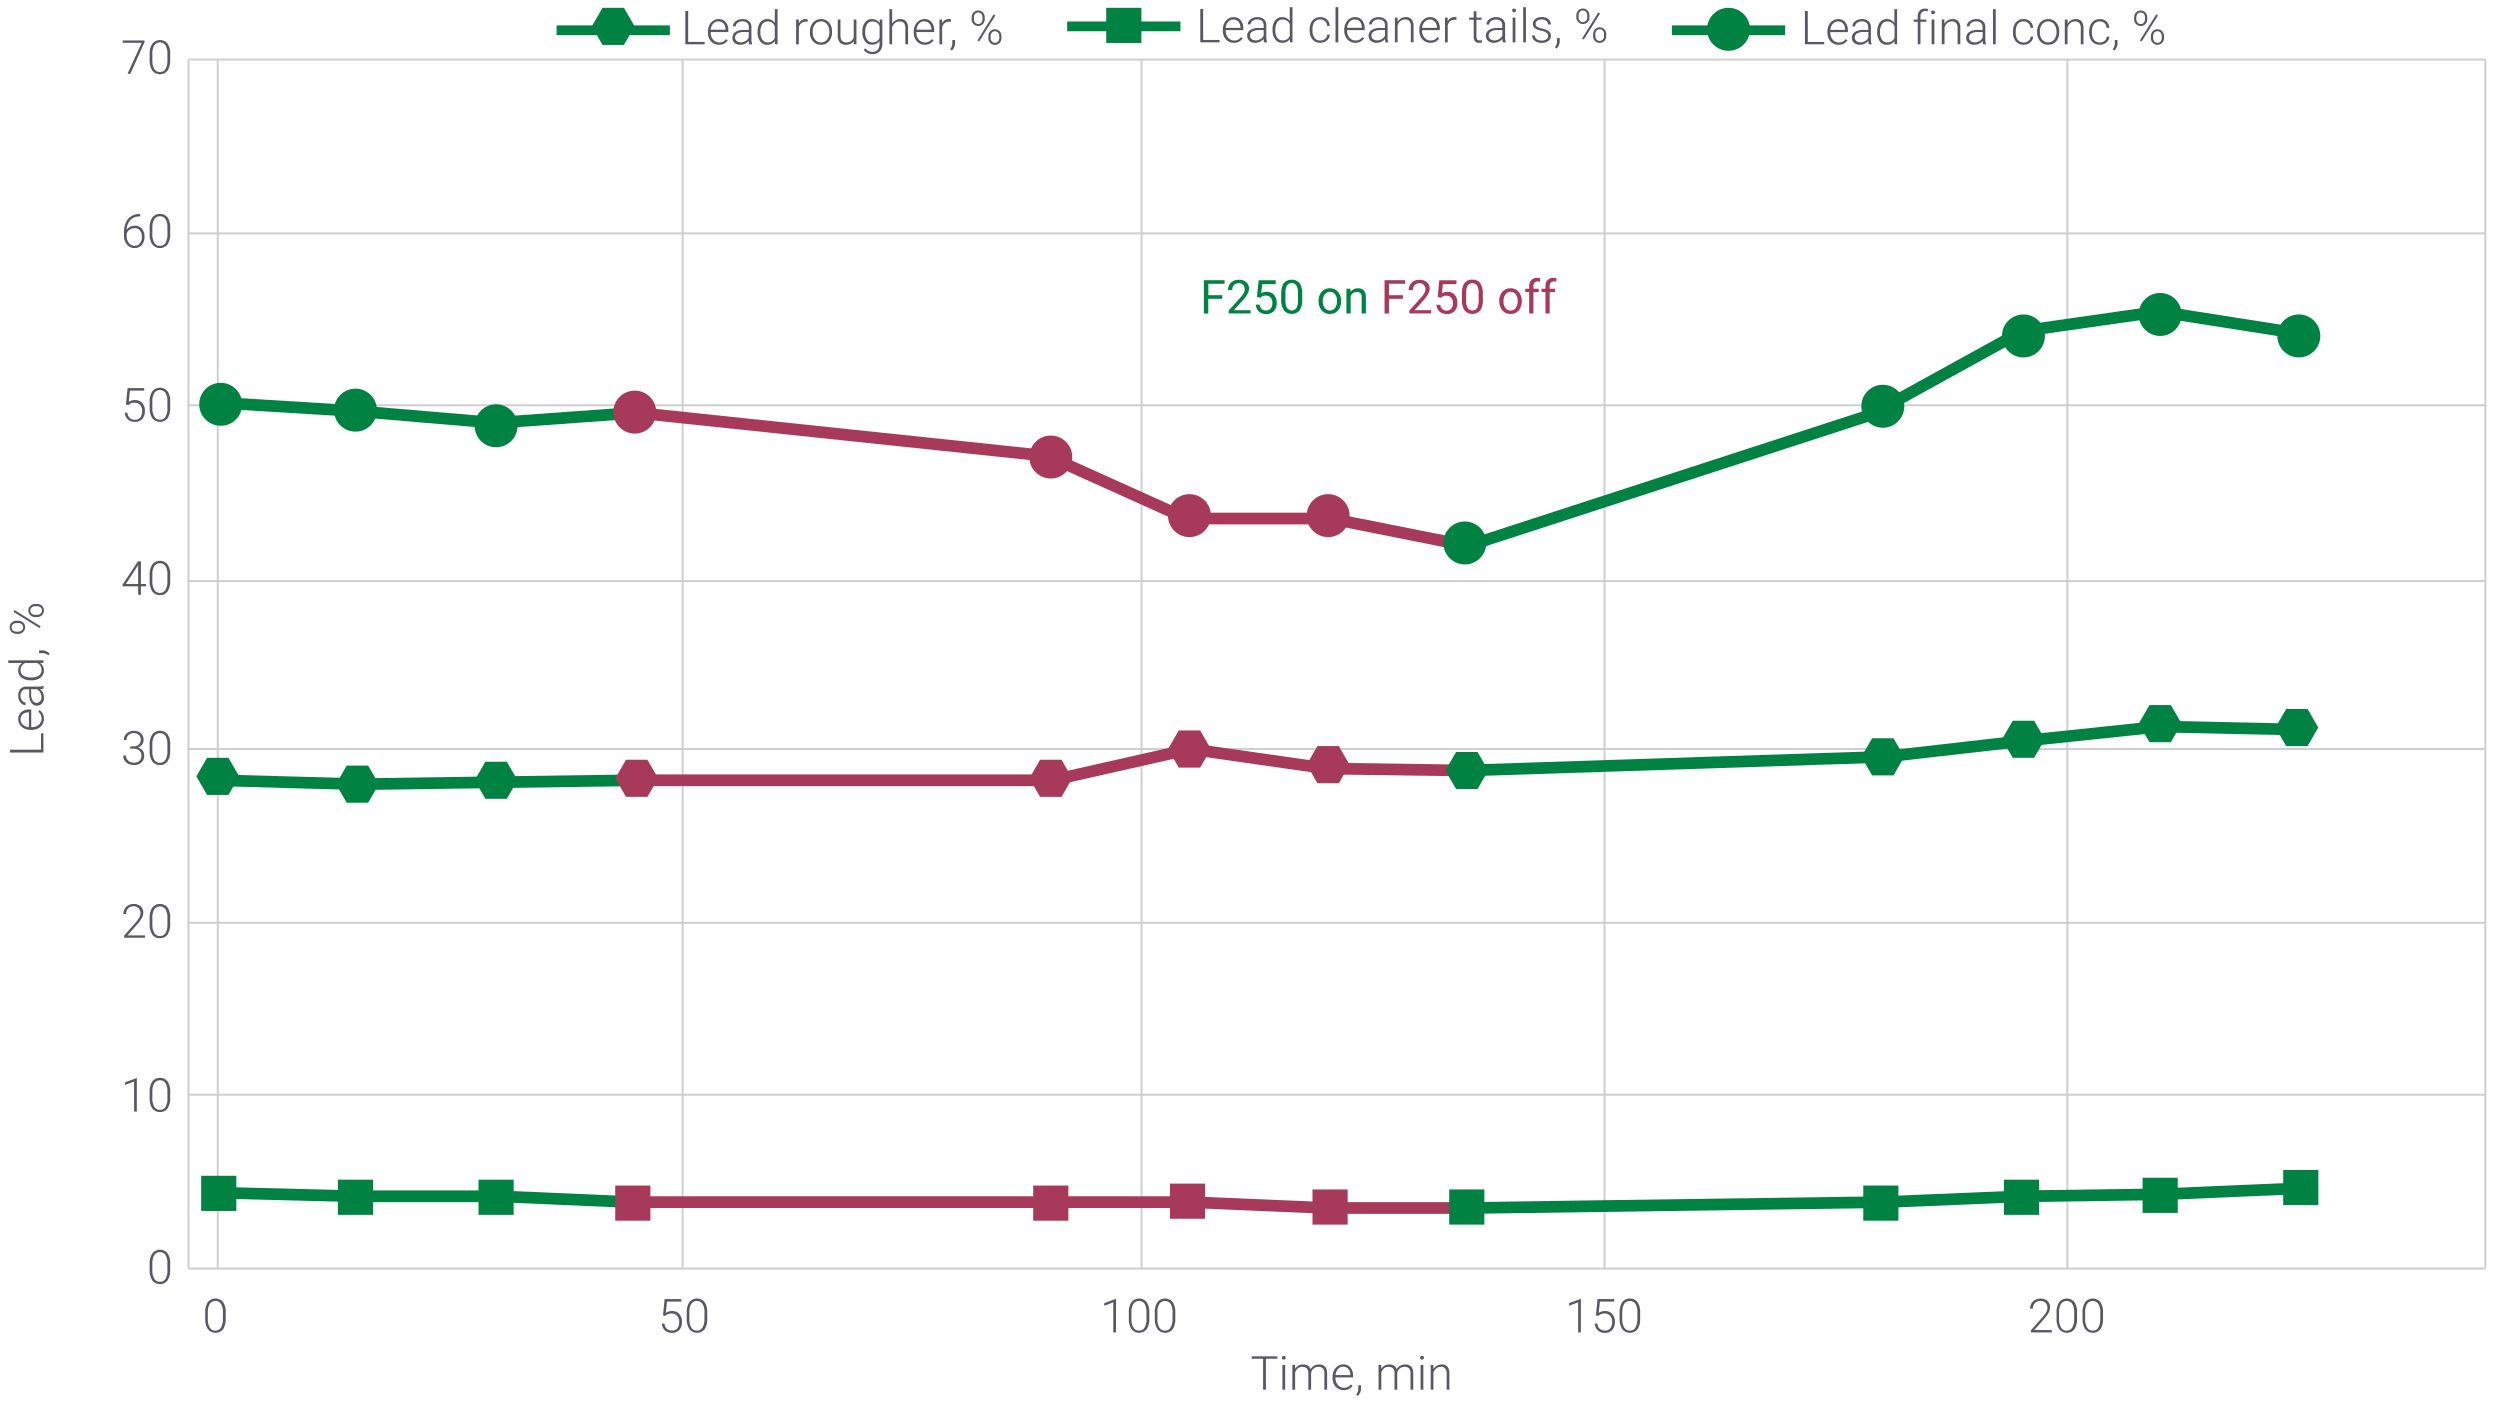 <svg viewbox="0 0 1280 720" xmlns="http://www.w3.org/2000/svg" width="1280" height="720" viewBox="0 0 1280 720"><defs><style>.cls-1,.cls-2,.cls-3,.cls-7{fill:none;stroke-miterlimit:10;}.cls-1{stroke:#cfcdd0;}.cls-2,.cls-7{stroke:#008242;}.cls-2,.cls-3{stroke-width:6px;}.cls-3{stroke:#a73a5a;}.cls-4{fill:#a73a5a;}.cls-5{fill:#008242;}.cls-6{fill:#5a5763;}.cls-7{stroke-width:5px;}</style></defs><g id="Layer_2" data-name="Layer 2"><line class="cls-1" x1="96.5" y1="649.5" x2="96.5" y2="30.5"/><line class="cls-1" x1="1272.5" y1="30.5" x2="96.5" y2="30.5"/><line class="cls-1" x1="96.5" y1="649.5" x2="1272.5" y2="649.5"/><line class="cls-1" x1="1272.5" y1="30.5" x2="1272.5" y2="649.5"/><line class="cls-1" x1="1058.5" y1="649.5" x2="1058.5" y2="30.5"/><line class="cls-1" x1="821.5" y1="649.5" x2="821.5" y2="30.5"/><line class="cls-1" x1="584.5" y1="649.5" x2="584.5" y2="30.5"/><line class="cls-1" x1="349.5" y1="649.5" x2="349.5" y2="30.5"/><line class="cls-1" x1="111.5" y1="30.5" x2="111.5" y2="649.5"/><line class="cls-1" x1="96.5" y1="560.5" x2="1272.5" y2="560.5"/><line class="cls-1" x1="1272.5" y1="472.5" x2="96.5" y2="472.5"/><line class="cls-1" x1="1272.5" y1="383.5" x2="96.5" y2="383.5"/><line class="cls-1" x1="96.5" y1="297.5" x2="1272.5" y2="297.5"/><line class="cls-1" x1="1272.5" y1="207.5" x2="96.5" y2="207.5"/><line class="cls-1" x1="96.5" y1="119.5" x2="1272.5" y2="119.5"/></g><g id="Layer_3" data-name="Layer 3"><polyline class="cls-2" points="751 618.5 963.5 615.5 1035.5 612.5 1105.5 611.5 1175.5 608.5"/><polyline class="cls-3" points="326.33 615.5 537.33 615.5 609.33 615.5 679.5 618.5 751 618.5"/><polyline class="cls-2" points="111.5 610.67 182.5 612.5 255 612.5 323.5 615.5 326.33 615.5"/><polyline class="cls-2" points="750.5 394.5 964.5 387.5 1034.5 379.5 1106 372 1175.5 373.5"/><polyline class="cls-3" points="326.33 399.5 538.67 399.5 609.5 383.5 679.5 393.5 750.5 394.5"/><polyline class="cls-2" points="111.5 399.5 183.5 401.5 254.17 400.5 325.5 399.5 326.33 399.5"/><polyline class="cls-2" points="751.5 279.5 957.5 212.5 1035.5 169.5 1105.5 159.5 1175.5 170.5"/><polyline class="cls-3" points="325.83 211.33 536.5 233.5 607.5 265.5 681.17 265.5 751.5 279.5"/><polyline class="cls-2" points="111.5 206.17 182.5 210.5 253.5 216.5 325.83 211.33"/><rect class="cls-4" x="315" y="607" width="18" height="18"/><rect class="cls-4" x="529" y="607" width="18" height="18"/><rect class="cls-4" x="599" y="606" width="18" height="18"/><rect class="cls-4" x="672" y="609" width="18" height="18"/><rect class="cls-5" x="245" y="604" width="18" height="18"/><rect class="cls-5" x="173" y="604" width="18" height="18"/><rect class="cls-5" x="103" y="602" width="18" height="18"/><rect class="cls-5" x="742" y="609" width="18" height="18"/><rect class="cls-5" x="1169" y="599" width="18" height="18"/><rect class="cls-5" x="1097" y="603" width="18" height="18"/><rect class="cls-5" x="1026" y="604" width="18" height="18"/><rect class="cls-5" x="954" y="607" width="18" height="18"/><polygon class="cls-5" points="116.98 388 106.02 388 100.53 397.5 106.02 407 116.98 407 122.47 397.5 116.98 388"/><polygon class="cls-5" points="188.49 392 177.51 392 172.03 401.5 177.51 411 188.49 411 193.97 401.5 188.49 392"/><polygon class="cls-5" points="259.49 390 248.51 390 243.03 399.5 248.51 409 259.49 409 264.97 399.5 259.49 390"/><polygon class="cls-5" points="756.49 385 745.51 385 740.03 394.5 745.51 404 756.49 404 761.97 394.5 756.49 385"/><polygon class="cls-5" points="969.49 378 958.51 378 953.03 387.5 958.51 397 969.49 397 974.97 387.5 969.49 378"/><polygon class="cls-5" points="1041.48 369 1030.52 369 1025.03 378.5 1030.52 388 1041.48 388 1046.97 378.5 1041.48 369"/><polygon class="cls-5" points="1111.48 361 1100.52 361 1095.03 370.5 1100.52 380 1111.48 380 1116.97 370.5 1111.48 361"/><polygon class="cls-5" points="1181.48 363 1170.52 363 1165.03 372.5 1170.52 382 1181.48 382 1186.97 372.5 1181.48 363"/><polygon class="cls-4" points="685.49 382 674.51 382 669.03 391.5 674.51 401 685.49 401 690.97 391.5 685.49 382"/><polygon class="cls-4" points="614.49 374 603.51 374 598.03 383.5 603.51 393 614.49 393 619.97 383.5 614.49 374"/><polygon class="cls-4" points="543.49 389 532.51 389 527.03 398.5 532.51 408 543.49 408 548.97 398.5 543.49 389"/><polygon class="cls-4" points="331.49 389 320.51 389 315.03 398.5 320.51 408 331.49 408 336.97 398.5 331.49 389"/><circle class="cls-5" cx="113" cy="207" r="11"/><circle class="cls-5" cx="182" cy="210" r="11"/><circle class="cls-5" cx="254" cy="218" r="11"/><circle class="cls-4" cx="325" cy="211" r="11"/><circle class="cls-4" cx="538" cy="234" r="11"/><circle class="cls-4" cx="609" cy="264" r="11"/><circle class="cls-4" cx="680" cy="264" r="11"/><circle class="cls-5" cx="750" cy="278" r="11"/><circle class="cls-5" cx="964" cy="208" r="11"/><circle class="cls-5" cx="1036" cy="172" r="11"/><circle class="cls-5" cx="1106" cy="161" r="11"/><circle class="cls-5" cx="1177" cy="172" r="11"/><path class="cls-6" d="M115.56,675.07a9.44,9.44,0,0,1-1.32,5.47,5,5,0,0,1-7.78,0,9.12,9.12,0,0,1-1.39-5.34v-3.06a9.3,9.3,0,0,1,1.34-5.45,5.06,5.06,0,0,1,7.77-.06,8.93,8.93,0,0,1,1.38,5.27ZM114.15,672a8.29,8.29,0,0,0-1-4.43,3.53,3.53,0,0,0-5.75,0,8,8,0,0,0-1,4.33v3.35a8.31,8.31,0,0,0,1,4.46,3.21,3.21,0,0,0,2.87,1.55,3.17,3.17,0,0,0,2.85-1.51,8.34,8.34,0,0,0,1-4.43Z"/><path class="cls-6" d="M87.12,650.07a9.41,9.41,0,0,1-1.33,5.48,4.48,4.48,0,0,1-3.9,1.87A4.53,4.53,0,0,1,78,655.58a9.05,9.05,0,0,1-1.38-5.34v-3.06A9.17,9.17,0,0,1,78,641.74a5,5,0,0,1,7.76-.07,8.86,8.86,0,0,1,1.39,5.27ZM85.71,647a8.41,8.41,0,0,0-.95-4.43,3.53,3.53,0,0,0-5.75,0,8.12,8.12,0,0,0-1,4.33v3.35a8.28,8.28,0,0,0,1,4.46,3.2,3.2,0,0,0,2.88,1.55,3.15,3.15,0,0,0,2.84-1.51,8.31,8.31,0,0,0,1-4.43Z"/><path class="cls-6" d="M339.46,673.44l.83-8.32h8.53v1.3H341.5l-.6,5.76a5.61,5.61,0,0,1,3.21-.93,4.74,4.74,0,0,1,3.68,1.5,5.66,5.66,0,0,1,1.37,4,6.07,6.07,0,0,1-1.33,4.19,4.8,4.8,0,0,1-3.76,1.48,5.17,5.17,0,0,1-3.61-1.24,5.08,5.08,0,0,1-1.58-3.48h1.34a4,4,0,0,0,1.19,2.64,3.78,3.78,0,0,0,2.66.9,3.34,3.34,0,0,0,2.76-1.16,5.15,5.15,0,0,0,.93-3.3,4.44,4.44,0,0,0-1.05-3.06,3.58,3.58,0,0,0-2.84-1.19,5.31,5.31,0,0,0-1.74.26,4.69,4.69,0,0,0-1.56,1Z"/><path class="cls-6" d="M362.1,675.07a9.44,9.44,0,0,1-1.32,5.47,5,5,0,0,1-7.78,0,9.12,9.12,0,0,1-1.39-5.34v-3.06a9.3,9.3,0,0,1,1.34-5.45,5.06,5.06,0,0,1,7.77-.06,8.93,8.93,0,0,1,1.38,5.27ZM360.7,672a8.28,8.28,0,0,0-1-4.43,3.53,3.53,0,0,0-5.75,0,8,8,0,0,0-1,4.33v3.35a8.31,8.31,0,0,0,1,4.46,3.22,3.22,0,0,0,2.88,1.55,3.17,3.17,0,0,0,2.84-1.51,8.43,8.43,0,0,0,1-4.43Z"/><path class="cls-6" d="M571.39,682.18H570V666.8l-4.64,1.73v-1.32l5.81-2.15h.24Z"/><path class="cls-6" d="M588.45,675.07a9.44,9.44,0,0,1-1.32,5.47,5,5,0,0,1-7.78,0,9.12,9.12,0,0,1-1.39-5.34v-3.06a9.3,9.3,0,0,1,1.34-5.45,5.06,5.06,0,0,1,7.77-.06,8.93,8.93,0,0,1,1.38,5.27ZM587,672a8.29,8.29,0,0,0-.95-4.43,3.53,3.53,0,0,0-5.75,0,8,8,0,0,0-1,4.33v3.35a8.31,8.31,0,0,0,1,4.46,3.21,3.21,0,0,0,2.87,1.55,3.17,3.17,0,0,0,2.85-1.51,8.34,8.34,0,0,0,1-4.43Z"/><path class="cls-6" d="M601.75,675.07a9.44,9.44,0,0,1-1.32,5.47,5,5,0,0,1-7.78,0,9.12,9.12,0,0,1-1.39-5.34v-3.06a9.3,9.3,0,0,1,1.34-5.45,5.06,5.06,0,0,1,7.77-.06,8.93,8.93,0,0,1,1.38,5.27Zm-1.4-3.06a8.28,8.28,0,0,0-1-4.43,3.53,3.53,0,0,0-5.75,0,8,8,0,0,0-1,4.33v3.35a8.31,8.31,0,0,0,1,4.46,3.21,3.21,0,0,0,2.87,1.55,3.17,3.17,0,0,0,2.85-1.51,8.43,8.43,0,0,0,1-4.43Z"/><path class="cls-6" d="M809.39,682.18H808V666.8l-4.64,1.73v-1.32l5.81-2.15h.24Z"/><path class="cls-6" d="M817.11,673.44l.83-8.32h8.53v1.3h-7.32l-.6,5.76a5.61,5.61,0,0,1,3.21-.93,4.74,4.74,0,0,1,3.68,1.5,5.66,5.66,0,0,1,1.37,4,6.07,6.07,0,0,1-1.33,4.19,4.8,4.8,0,0,1-3.76,1.48,5.17,5.17,0,0,1-3.61-1.24,5.08,5.08,0,0,1-1.58-3.48h1.34a4,4,0,0,0,1.19,2.64,3.78,3.78,0,0,0,2.66.9,3.34,3.34,0,0,0,2.76-1.16,5.15,5.15,0,0,0,.93-3.3,4.49,4.49,0,0,0-1-3.06,3.62,3.62,0,0,0-2.85-1.19,5.36,5.36,0,0,0-1.74.26,4.69,4.69,0,0,0-1.56,1Z"/><path class="cls-6" d="M839.75,675.07a9.44,9.44,0,0,1-1.32,5.47,5,5,0,0,1-7.78,0,9.12,9.12,0,0,1-1.39-5.34v-3.06a9.3,9.3,0,0,1,1.34-5.45,5.06,5.06,0,0,1,7.77-.06,8.93,8.93,0,0,1,1.38,5.27Zm-1.4-3.06a8.28,8.28,0,0,0-1-4.43,3.53,3.53,0,0,0-5.75,0,8,8,0,0,0-1,4.33v3.35a8.31,8.31,0,0,0,1,4.46,3.22,3.22,0,0,0,2.88,1.55,3.16,3.16,0,0,0,2.84-1.51,8.43,8.43,0,0,0,1-4.43Z"/><path class="cls-6" d="M1050.55,682.18h-10.69V681.1l5.85-6.63a14.94,14.94,0,0,0,2-2.77,4.53,4.53,0,0,0,.57-2.12,3.46,3.46,0,0,0-1-2.56,3.55,3.55,0,0,0-2.62-.94,3.71,3.71,0,0,0-2.78,1.1,3.94,3.94,0,0,0-1.06,2.86h-1.39a5.31,5.31,0,0,1,.65-2.63,4.64,4.64,0,0,1,1.85-1.85,5.47,5.47,0,0,1,2.73-.68,5.17,5.17,0,0,1,3.67,1.23,4.36,4.36,0,0,1,1.32,3.35,5.68,5.68,0,0,1-.75,2.62,20,20,0,0,1-2.62,3.54l-4.76,5.38h9Z"/><path class="cls-6" d="M1063.45,675.07a9.44,9.44,0,0,1-1.32,5.47,5,5,0,0,1-7.78,0,9.12,9.12,0,0,1-1.39-5.34v-3.06a9.3,9.3,0,0,1,1.34-5.45,5.06,5.06,0,0,1,7.77-.06,8.93,8.93,0,0,1,1.38,5.27ZM1062,672a8.29,8.29,0,0,0-1-4.43,3.53,3.53,0,0,0-5.75,0,8,8,0,0,0-1,4.33v3.35a8.31,8.31,0,0,0,1,4.46,3.21,3.21,0,0,0,2.87,1.55,3.17,3.17,0,0,0,2.85-1.51,8.34,8.34,0,0,0,1-4.43Z"/><path class="cls-6" d="M1076.75,675.07a9.44,9.44,0,0,1-1.32,5.47,5,5,0,0,1-7.78,0,9.12,9.12,0,0,1-1.39-5.34v-3.06a9.3,9.3,0,0,1,1.34-5.45,5.06,5.06,0,0,1,7.77-.06,8.93,8.93,0,0,1,1.38,5.27Zm-1.4-3.06a8.28,8.28,0,0,0-1-4.43,3.53,3.53,0,0,0-5.75,0,8,8,0,0,0-1,4.33v3.35a8.31,8.31,0,0,0,1,4.46,3.22,3.22,0,0,0,2.88,1.55,3.16,3.16,0,0,0,2.84-1.51,8.43,8.43,0,0,0,1-4.43Z"/><path class="cls-6" d="M70.06,569.12H68.65V553.75L64,555.47v-1.31L69.82,552h.24Z"/><path class="cls-6" d="M87.12,562a9.39,9.39,0,0,1-1.33,5.48,4.46,4.46,0,0,1-3.9,1.87A4.51,4.51,0,0,1,78,567.52a9,9,0,0,1-1.38-5.33v-3.06A9.19,9.19,0,0,1,78,553.68a5.06,5.06,0,0,1,7.76-.07,8.88,8.88,0,0,1,1.39,5.27ZM85.71,559a8.41,8.41,0,0,0-.95-4.43,3.53,3.53,0,0,0-5.75,0,8.08,8.08,0,0,0-1,4.32v3.35a8.32,8.32,0,0,0,1,4.47,3.21,3.21,0,0,0,2.88,1.54,3.15,3.15,0,0,0,2.84-1.51,8.29,8.29,0,0,0,1-4.43Z"/><path class="cls-6" d="M74.22,480.12H63.53v-1.07l5.85-6.64a15.08,15.08,0,0,0,2-2.76,4.57,4.57,0,0,0,.56-2.12A3.42,3.42,0,0,0,71,465a3.53,3.53,0,0,0-2.61-1,3.68,3.68,0,0,0-2.78,1.1A4,4,0,0,0,64.55,468h-1.4a5.38,5.38,0,0,1,.65-2.62,4.73,4.73,0,0,1,1.85-1.86,5.53,5.53,0,0,1,2.74-.67,5.16,5.16,0,0,1,3.66,1.23,4.36,4.36,0,0,1,1.32,3.35,5.71,5.71,0,0,1-.74,2.61A19.32,19.32,0,0,1,70,473.56l-4.76,5.38h9Z"/><path class="cls-6" d="M87.12,473a9.39,9.39,0,0,1-1.33,5.48,4.46,4.46,0,0,1-3.9,1.87A4.52,4.52,0,0,1,78,478.53a9.09,9.09,0,0,1-1.38-5.34v-3.06A9.19,9.19,0,0,1,78,464.68a5,5,0,0,1,7.76-.06,8.83,8.83,0,0,1,1.39,5.26ZM85.71,470a8.41,8.41,0,0,0-.95-4.43,3.53,3.53,0,0,0-5.75,0,8.08,8.08,0,0,0-1,4.32v3.35a8.32,8.32,0,0,0,1,4.47,3.22,3.22,0,0,0,2.88,1.55,3.16,3.16,0,0,0,2.84-1.52,8.29,8.29,0,0,0,1-4.43Z"/><path class="cls-6" d="M66.65,382.17H68.1a5,5,0,0,0,2.11-.43,3.24,3.24,0,0,0,1.37-1.17,3.11,3.11,0,0,0,.48-1.72,3.48,3.48,0,0,0-.93-2.57,3.61,3.61,0,0,0-2.66-.92,3.84,3.84,0,0,0-2.69,1,3.32,3.32,0,0,0-1,2.55h-1.4a4.53,4.53,0,0,1,.67-2.42,4.45,4.45,0,0,1,1.85-1.69,5.71,5.71,0,0,1,2.62-.6,5.08,5.08,0,0,1,3.66,1.27,4.55,4.55,0,0,1,1.34,3.47,3.67,3.67,0,0,1-.78,2.26,4.71,4.71,0,0,1-2.14,1.56A4.32,4.32,0,0,1,73,384.25a4.12,4.12,0,0,1,.82,2.58,4.58,4.58,0,0,1-1.43,3.53,5.35,5.35,0,0,1-3.82,1.33,6.3,6.3,0,0,1-2.79-.61,4.5,4.5,0,0,1-2.67-4.25h1.41a3.41,3.41,0,0,0,1.13,2.65,4.17,4.17,0,0,0,2.92,1,4,4,0,0,0,2.83-.93,3.47,3.47,0,0,0,1-2.7,3.22,3.22,0,0,0-1.1-2.62,5,5,0,0,0-3.23-.9h-1.4Z"/><path class="cls-6" d="M87.12,384.35a9.36,9.36,0,0,1-1.33,5.47,4.46,4.46,0,0,1-3.9,1.87A4.52,4.52,0,0,1,78,389.86a9.05,9.05,0,0,1-1.38-5.34v-3.06A9.21,9.21,0,0,1,78,376a5,5,0,0,1,7.76-.06,8.86,8.86,0,0,1,1.39,5.27Zm-1.41-3.06a8.38,8.38,0,0,0-.95-4.43,3.53,3.53,0,0,0-5.75,0,8.12,8.12,0,0,0-1,4.33v3.35A8.31,8.31,0,0,0,79,389a3.22,3.22,0,0,0,2.88,1.55A3.15,3.15,0,0,0,84.73,389a8.33,8.33,0,0,0,1-4.43Z"/><path class="cls-6" d="M72.14,299H74.8v1.19H72.14v4.31H70.73v-4.31h-8v-.8l7.9-12h1.53Zm-7.71,0h6.3v-9.75l-.62,1.08Z"/><path class="cls-6" d="M87.12,297.35a9.36,9.36,0,0,1-1.33,5.47,4.46,4.46,0,0,1-3.9,1.87A4.52,4.52,0,0,1,78,302.86a9.05,9.05,0,0,1-1.38-5.34v-3.06A9.21,9.21,0,0,1,78,289a5,5,0,0,1,7.76-.06,8.86,8.86,0,0,1,1.39,5.27Zm-1.41-3.06a8.38,8.38,0,0,0-.95-4.43,3.53,3.53,0,0,0-5.75,0,8.12,8.12,0,0,0-1,4.33v3.35A8.31,8.31,0,0,0,79,302a3.22,3.22,0,0,0,2.88,1.55A3.15,3.15,0,0,0,84.73,302a8.33,8.33,0,0,0,1-4.43Z"/><path class="cls-6" d="M64.48,207.05l.83-8.32h8.53V200H66.52l-.6,5.77a5.5,5.5,0,0,1,3.21-.94,4.74,4.74,0,0,1,3.68,1.5,5.7,5.7,0,0,1,1.37,4,6.06,6.06,0,0,1-1.34,4.19A4.79,4.79,0,0,1,69.08,216a5.21,5.21,0,0,1-3.61-1.25,5,5,0,0,1-1.58-3.48h1.35A4.08,4.08,0,0,0,66.42,214a3.85,3.85,0,0,0,2.66.89,3.31,3.31,0,0,0,2.76-1.16,5.15,5.15,0,0,0,.93-3.3,4.44,4.44,0,0,0-1-3.06,3.58,3.58,0,0,0-2.85-1.18,5.31,5.31,0,0,0-1.73.25,4.74,4.74,0,0,0-1.56,1Z"/><path class="cls-6" d="M87.12,208.68a9.41,9.41,0,0,1-1.33,5.48,5,5,0,0,1-7.78,0,9.05,9.05,0,0,1-1.38-5.34v-3A9.19,9.19,0,0,1,78,200.35a5.06,5.06,0,0,1,7.76-.07,8.86,8.86,0,0,1,1.39,5.27Zm-1.41-3.06a8.41,8.41,0,0,0-.95-4.43,3.53,3.53,0,0,0-5.75,0,8.06,8.06,0,0,0-1,4.32v3.35a8.34,8.34,0,0,0,1,4.47,3.21,3.21,0,0,0,2.88,1.54,3.15,3.15,0,0,0,2.84-1.51,8.31,8.31,0,0,0,1-4.43Z"/><path class="cls-6" d="M71.8,109.6v1.22h-.16a6.43,6.43,0,0,0-4.82,1.8,7.51,7.51,0,0,0-1.94,5,4.69,4.69,0,0,1,1.79-1.51,5.56,5.56,0,0,1,2.44-.53,4.49,4.49,0,0,1,3.58,1.55A6.07,6.07,0,0,1,74,121.2a7.09,7.09,0,0,1-.62,3,4.8,4.8,0,0,1-1.79,2.08A4.74,4.74,0,0,1,69,127a5,5,0,0,1-4-1.78,6.77,6.77,0,0,1-1.53-4.59v-1.4c0-3.06.69-5.42,2.08-7.1a7.41,7.41,0,0,1,5.92-2.56Zm-2.92,7.21a4.3,4.3,0,0,0-2.49.79,3.76,3.76,0,0,0-1.54,2v1.2A5.59,5.59,0,0,0,66,124.43a3.69,3.69,0,0,0,3,1.4,3.2,3.2,0,0,0,2.65-1.3,5.13,5.13,0,0,0,1-3.28,4.88,4.88,0,0,0-1-3.23A3.39,3.39,0,0,0,68.88,116.81Z"/><path class="cls-6" d="M87.12,119.68a9.41,9.41,0,0,1-1.33,5.48,5,5,0,0,1-7.78,0,9.05,9.05,0,0,1-1.38-5.34v-3A9.19,9.19,0,0,1,78,111.35a5.06,5.06,0,0,1,7.76-.07,8.86,8.86,0,0,1,1.39,5.27Zm-1.41-3.06a8.41,8.41,0,0,0-.95-4.43,3.53,3.53,0,0,0-5.75,0,8.06,8.06,0,0,0-1,4.32v3.35a8.34,8.34,0,0,0,1,4.47,3.21,3.21,0,0,0,2.88,1.54,3.15,3.15,0,0,0,2.84-1.51,8.31,8.31,0,0,0,1-4.43Z"/><path class="cls-6" d="M74,21.54,66.75,37.79H65.29l7.24-15.87H62.82V20.73H74Z"/><path class="cls-6" d="M87.12,30.68a9.41,9.41,0,0,1-1.33,5.48,5,5,0,0,1-7.78,0,9.05,9.05,0,0,1-1.38-5.34V27.8A9.19,9.19,0,0,1,78,22.35a5.06,5.06,0,0,1,7.76-.07,8.86,8.86,0,0,1,1.39,5.27Zm-1.41-3.06a8.41,8.41,0,0,0-.95-4.43,3.53,3.53,0,0,0-5.75,0,8.06,8.06,0,0,0-1,4.32v3.35a8.34,8.34,0,0,0,1,4.47,3.21,3.21,0,0,0,2.88,1.54,3.15,3.15,0,0,0,2.84-1.51,8.31,8.31,0,0,0,1-4.43Z"/><path class="cls-6" d="M654,695.67h-5.85v15.84h-1.44V695.67h-5.84v-1.22H654Z"/><path class="cls-6" d="M656.35,695.17a1,1,0,0,1,.26-.67.91.91,0,0,1,.7-.27,1,1,0,0,1,.71.27.91.91,0,0,1,.26.67.9.9,0,0,1-.26.67,1,1,0,0,1-.71.26.89.89,0,0,1-1-.93ZM658,711.51h-1.4V698.83H658Z"/><path class="cls-6" d="M663.09,698.83l0,2.07a4.68,4.68,0,0,1,1.75-1.73,4.89,4.89,0,0,1,2.35-.57q3,0,3.81,2.46a4.66,4.66,0,0,1,1.81-1.82,5,5,0,0,1,2.51-.64q4.08,0,4.16,4.45v8.46h-1.41v-8.35a3.75,3.75,0,0,0-.73-2.52,3,3,0,0,0-2.35-.82,3.67,3.67,0,0,0-2.55,1,3.43,3.43,0,0,0-1.16,2.32v8.39h-1.41v-8.46a3.47,3.47,0,0,0-.77-2.43,3.06,3.06,0,0,0-2.32-.8,3.57,3.57,0,0,0-2.28.75,4.47,4.47,0,0,0-1.4,2.25v8.69h-1.41V698.83Z"/><path class="cls-6" d="M688,711.75a5.46,5.46,0,0,1-5-3,7,7,0,0,1-.72-3.19V705a7.36,7.36,0,0,1,.71-3.29,5.62,5.62,0,0,1,2-2.3,4.86,4.86,0,0,1,2.74-.84,4.58,4.58,0,0,1,3.67,1.58,6.39,6.39,0,0,1,1.35,4.3v.79h-9v.27a5.3,5.3,0,0,0,1.24,3.59,3.91,3.91,0,0,0,3.11,1.43,4.51,4.51,0,0,0,2-.41,4.41,4.41,0,0,0,1.56-1.31l.88.67A5.13,5.13,0,0,1,688,711.75Zm-.26-12a3.48,3.48,0,0,0-2.66,1.17,5.32,5.32,0,0,0-1.32,3.11h7.6v-.15a4.6,4.6,0,0,0-1-3A3.24,3.24,0,0,0,687.73,699.79Z"/><path class="cls-6" d="M695.19,714.7l-.84-.61a5.08,5.08,0,0,0,1.11-3v-1.82h1.37v1.47A5.05,5.05,0,0,1,695.19,714.7Z"/><path class="cls-6" d="M707.19,698.83l0,2.07a4.77,4.77,0,0,1,1.76-1.73,4.85,4.85,0,0,1,2.34-.57q3,0,3.81,2.46a4.75,4.75,0,0,1,1.82-1.82,5,5,0,0,1,2.51-.64c2.72,0,4.1,1.48,4.16,4.45v8.46h-1.41v-8.35a3.81,3.81,0,0,0-.73-2.52,3,3,0,0,0-2.35-.82,3.71,3.71,0,0,0-2.56,1,3.47,3.47,0,0,0-1.16,2.32v8.39H714v-8.46a3.52,3.52,0,0,0-.77-2.43,3.07,3.07,0,0,0-2.33-.8,3.55,3.55,0,0,0-2.27.75,4.47,4.47,0,0,0-1.4,2.25v8.69h-1.41V698.83Z"/><path class="cls-6" d="M727.1,695.17a.89.89,0,0,1,1-.94,1,1,0,0,1,.71.27,1,1,0,0,1,.26.67.94.94,0,0,1-.26.67,1,1,0,0,1-.71.26,1,1,0,0,1-.71-.26A.93.93,0,0,1,727.1,695.17Zm1.65,16.34h-1.41V698.83h1.41Z"/><path class="cls-6" d="M733.89,698.83l.05,2.17a5.09,5.09,0,0,1,1.78-1.79,4.64,4.64,0,0,1,2.36-.61,3.77,3.77,0,0,1,3,1.15,5.14,5.14,0,0,1,1,3.44v8.32h-1.39v-8.33a3.86,3.86,0,0,0-.73-2.53,2.82,2.82,0,0,0-2.26-.83,3.58,3.58,0,0,0-2.31.81,4.88,4.88,0,0,0-1.48,2.2v8.68h-1.39V698.83Z"/><path class="cls-6" d="M21,383.84v-8.42h1.22v9.87H5.17v-1.45Z"/><path class="cls-6" d="M22.47,368.07a5.41,5.41,0,0,1-.8,2.92,5.48,5.48,0,0,1-2.22,2,7,7,0,0,1-3.19.72h-.5a7.4,7.4,0,0,1-3.3-.71,5.68,5.68,0,0,1-2.3-2,4.88,4.88,0,0,1-.84-2.74,4.61,4.61,0,0,1,1.58-3.67,6.41,6.41,0,0,1,4.31-1.35H16v9.05h.27a5.26,5.26,0,0,0,3.59-1.24A3.92,3.92,0,0,0,21.29,368a4.65,4.65,0,0,0-.41-2,4.52,4.52,0,0,0-1.31-1.56l.66-.88A5.1,5.1,0,0,1,22.47,368.07Zm-11.95.26A3.51,3.51,0,0,0,11.68,371a5.39,5.39,0,0,0,3.12,1.32v-7.6h-.16a4.55,4.55,0,0,0-3,1A3.21,3.21,0,0,0,10.52,368.33Z"/><path class="cls-6" d="M22.24,352.58a6.72,6.72,0,0,1-1.77.27A4.83,4.83,0,0,1,22,354.73a5.69,5.69,0,0,1,.52,2.42,4.23,4.23,0,0,1-1,3,3.31,3.31,0,0,1-2.58,1.14,3.4,3.4,0,0,1-2.93-1.55,7.43,7.43,0,0,1-1.07-4.29v-2.54H13.42a2.79,2.79,0,0,0-2.13.83,3.48,3.48,0,0,0-.78,2.45,3.82,3.82,0,0,0,.75,2.42,2.23,2.23,0,0,0,1.8,1v1.41a3.26,3.26,0,0,1-2.62-1.41,5.37,5.37,0,0,1-1.11-3.45,5,5,0,0,1,1.06-3.35,3.86,3.86,0,0,1,3-1.26h6a7.66,7.66,0,0,0,2.76-.38h.14Zm-1,4.4a4.72,4.72,0,0,0-.68-2.51,3.94,3.94,0,0,0-1.82-1.61H15.94v2.5a6.42,6.42,0,0,0,.77,3.29,2.31,2.31,0,0,0,2.05,1.18,2.26,2.26,0,0,0,1.77-.79A3,3,0,0,0,21.23,357Z"/><path class="cls-6" d="M15.78,348.29a7.6,7.6,0,0,1-4.7-1.32,4.24,4.24,0,0,1-1.76-3.58,4.43,4.43,0,0,1,2-3.92H4.24v-1.39h18v1.31l-1.69.06a4.53,4.53,0,0,1,1.92,4,4.23,4.23,0,0,1-1.76,3.53,7.68,7.68,0,0,1-4.77,1.35Zm.25-1.42a6.66,6.66,0,0,0,3.82-1,3.15,3.15,0,0,0,1.4-2.75A3.78,3.78,0,0,0,19,339.47H13a3.76,3.76,0,0,0-2.47,3.66,3.16,3.16,0,0,0,1.39,2.75A7,7,0,0,0,16,346.87Z"/><path class="cls-6" d="M25.42,334.68l-.6.83a5.19,5.19,0,0,0-3-1.1H20V333H21.5A5.05,5.05,0,0,1,25.42,334.68Z"/><path class="cls-6" d="M8.46,324.51a3.58,3.58,0,0,1-2.53-.94,3.38,3.38,0,0,1,0-4.8,3.63,3.63,0,0,1,2.6-.94h.83a3.54,3.54,0,0,1,2.5.93,3.11,3.11,0,0,1,1,2.39,3.23,3.23,0,0,1-1,2.4,3.58,3.58,0,0,1-2.6,1Zm.89-1.14a2.68,2.68,0,0,0,1.8-.6,2,2,0,0,0,.7-1.62,1.93,1.93,0,0,0-.71-1.59A2.72,2.72,0,0,0,9.31,319H8.45a2.64,2.64,0,0,0-1.8.61,2,2,0,0,0-.71,1.59,2,2,0,0,0,.7,1.59,2.76,2.76,0,0,0,1.88.61Zm11.47-2.67-.56.88L6.92,313.25l.56-.88Zm-2.77-4.78a3.57,3.57,0,0,1-2.52-.94,3.17,3.17,0,0,1-1-2.39,3.21,3.21,0,0,1,1-2.4,3.63,3.63,0,0,1,2.61-.95H19a3.53,3.53,0,0,1,2.52.94,3.38,3.38,0,0,1,0,4.78,3.55,3.55,0,0,1-2.58,1Zm.91-1.13a2.69,2.69,0,0,0,1.81-.6,2,2,0,0,0,.71-1.62,2,2,0,0,0-.71-1.6,2.81,2.81,0,0,0-1.87-.59h-.85a2.68,2.68,0,0,0-1.82.6,2.22,2.22,0,0,0,0,3.21,2.73,2.73,0,0,0,1.85.6Z"/><path class="cls-5" d="M625.79,153h-7.16v7.53h-2.25V143.45H627v1.84h-8.32v5.85h7.16Z"/><path class="cls-5" d="M640.27,160.51H629.09V159l5.9-6.57A13.62,13.62,0,0,0,636.8,150a3.93,3.93,0,0,0,.5-1.92,3.06,3.06,0,0,0-.81-2.2,2.82,2.82,0,0,0-2.15-.85,3.38,3.38,0,0,0-2.52.92,3.54,3.54,0,0,0-.89,2.56h-2.17a5,5,0,0,1,1.52-3.81,5.61,5.61,0,0,1,4.06-1.45,5.37,5.37,0,0,1,3.76,1.25,4.24,4.24,0,0,1,1.38,3.32q0,2.52-3.21,6l-4.57,5h8.57Z"/><path class="cls-5" d="M643.56,152l.87-8.51h8.74v2h-6.9l-.52,4.65a5.55,5.55,0,0,1,2.85-.74,4.69,4.69,0,0,1,3.7,1.54,6.07,6.07,0,0,1,1.37,4.17,5.82,5.82,0,0,1-1.42,4.15,5.21,5.21,0,0,1-4,1.52,5.36,5.36,0,0,1-3.69-1.26A5,5,0,0,1,643,156h2a3.42,3.42,0,0,0,1,2.2,3.25,3.25,0,0,0,2.23.75,2.9,2.9,0,0,0,2.37-1,4.29,4.29,0,0,0,.86-2.85,4,4,0,0,0-.93-2.75,3.18,3.18,0,0,0-2.48-1,3.53,3.53,0,0,0-2.22.63l-.58.46Z"/><path class="cls-5" d="M666.74,153.24a10,10,0,0,1-1.3,5.66,5.41,5.41,0,0,1-8.11,0,9.37,9.37,0,0,1-1.36-5.41v-2.89c0-2.51.43-4.38,1.3-5.59a5.5,5.5,0,0,1,8.13-.07,9.39,9.39,0,0,1,1.34,5.44Zm-2.17-3a8,8,0,0,0-.77-4,2.68,2.68,0,0,0-2.45-1.26,2.64,2.64,0,0,0-2.43,1.25,7.69,7.69,0,0,0-.78,3.86v3.47a8,8,0,0,0,.8,4.08,2.91,2.91,0,0,0,4.82.08,7.78,7.78,0,0,0,.81-3.92Z"/><path class="cls-5" d="M675.11,154.06a7.43,7.43,0,0,1,.73-3.35,5.45,5.45,0,0,1,2-2.3,5.53,5.53,0,0,1,3-.81,5.36,5.36,0,0,1,4.19,1.79,6.9,6.9,0,0,1,1.6,4.77v.15a7.61,7.61,0,0,1-.71,3.33,5.38,5.38,0,0,1-2,2.29,5.59,5.59,0,0,1-3,.82,5.32,5.32,0,0,1-4.17-1.79,6.86,6.86,0,0,1-1.6-4.75Zm2.18.25a5.44,5.44,0,0,0,1,3.39,3.15,3.15,0,0,0,2.62,1.28,3.11,3.11,0,0,0,2.63-1.3,5.9,5.9,0,0,0,1-3.62,5.41,5.41,0,0,0-1-3.38,3.29,3.29,0,0,0-5.22,0A5.85,5.85,0,0,0,677.29,154.31Z"/><path class="cls-5" d="M691.42,147.83l.07,1.6a4.62,4.62,0,0,1,3.8-1.83c2.67,0,4,1.51,4.05,4.54v8.37h-2.17v-8.39a2.86,2.86,0,0,0-.63-2,2.49,2.49,0,0,0-1.91-.66,3.16,3.16,0,0,0-1.85.56,3.81,3.81,0,0,0-1.24,1.48v9h-2.17V147.83Z"/><path class="cls-4" d="M718.3,153h-7.16v7.53h-2.25V143.45h10.57v1.84h-8.32v5.85h7.16Z"/><path class="cls-4" d="M732.77,160.51H721.59V159l5.91-6.57a13.62,13.62,0,0,0,1.81-2.42,4,4,0,0,0,.5-1.92,3.06,3.06,0,0,0-.81-2.2,2.83,2.83,0,0,0-2.16-.85,3.37,3.37,0,0,0-2.51.92,3.51,3.51,0,0,0-.9,2.56h-2.16a5,5,0,0,1,1.51-3.81,5.62,5.62,0,0,1,4.06-1.45,5.4,5.4,0,0,1,3.77,1.25,4.24,4.24,0,0,1,1.38,3.32q0,2.52-3.21,6l-4.57,5h8.56Z"/><path class="cls-4" d="M736.07,152l.86-8.51h8.75v2h-6.91l-.51,4.65a5.5,5.5,0,0,1,2.85-.74,4.71,4.71,0,0,1,3.7,1.54,6.07,6.07,0,0,1,1.37,4.17,5.82,5.82,0,0,1-1.42,4.15,5.21,5.21,0,0,1-4,1.52,5.36,5.36,0,0,1-3.69-1.26,5,5,0,0,1-1.63-3.46h2a3.42,3.42,0,0,0,1,2.2,3.23,3.23,0,0,0,2.23.75,2.9,2.9,0,0,0,2.37-1,4.35,4.35,0,0,0,.86-2.85,4,4,0,0,0-.93-2.75,3.18,3.18,0,0,0-2.48-1,3.51,3.51,0,0,0-2.22.63l-.58.46Z"/><path class="cls-4" d="M759.25,153.24a10,10,0,0,1-1.3,5.66,5.41,5.41,0,0,1-8.11,0,9.37,9.37,0,0,1-1.36-5.41v-2.89c0-2.51.43-4.38,1.3-5.59a4.65,4.65,0,0,1,4.08-1.83,4.72,4.72,0,0,1,4,1.76,9.39,9.39,0,0,1,1.34,5.44Zm-2.17-3a7.89,7.89,0,0,0-.78-4,3,3,0,0,0-4.87,0,7.79,7.79,0,0,0-.79,3.86v3.47a8,8,0,0,0,.81,4.08,2.9,2.9,0,0,0,4.81.08,7.87,7.87,0,0,0,.82-3.92Z"/><path class="cls-4" d="M767.61,154.06a7.43,7.43,0,0,1,.74-3.35,5.37,5.37,0,0,1,2-2.3,5.58,5.58,0,0,1,3-.81,5.38,5.38,0,0,1,4.19,1.79,7,7,0,0,1,1.6,4.77v.15a7.61,7.61,0,0,1-.71,3.33,5.45,5.45,0,0,1-2,2.29,5.59,5.59,0,0,1-3,.82,5.36,5.36,0,0,1-4.18-1.79,6.91,6.91,0,0,1-1.6-4.75Zm2.18.25a5.44,5.44,0,0,0,1,3.39,3.32,3.32,0,0,0,5.25,0,6,6,0,0,0,1-3.62,5.41,5.41,0,0,0-1-3.38,3.29,3.29,0,0,0-5.22,0A5.85,5.85,0,0,0,769.79,154.31Z"/><path class="cls-4" d="M782.94,160.51v-11h-2v-1.68h2v-1.3a4.29,4.29,0,0,1,1.09-3.15,4.14,4.14,0,0,1,3.08-1.11,5.4,5.4,0,0,1,1.49.2l-.12,1.74a6.15,6.15,0,0,0-1.17-.1,2.1,2.1,0,0,0-1.63.62,2.5,2.5,0,0,0-.57,1.76v1.34h2.71v1.68h-2.71v11Z"/><path class="cls-4" d="M791.27,160.51v-11h-2v-1.68h2v-1.3a4.34,4.34,0,0,1,1.09-3.15,4.15,4.15,0,0,1,3.09-1.11,5.33,5.33,0,0,1,1.48.2l-.11,1.74a6.33,6.33,0,0,0-1.18-.1,2.07,2.07,0,0,0-1.62.62,2.46,2.46,0,0,0-.58,1.76v1.34h2.71v1.68h-2.71v11Z"/><polygon class="cls-5" points="319.46 4 308.49 4 303 13.5 308.49 23 319.46 23 324.94 13.5 319.46 4"/><line class="cls-7" x1="284.97" y1="15.5" x2="342.97" y2="15.5"/><path class="cls-6" d="M352.35,21.46h8.42v1.22h-9.88V5.62h1.46Z"/><path class="cls-6" d="M368.12,22.92a5.56,5.56,0,0,1-2.93-.8,5.45,5.45,0,0,1-2-2.22,7,7,0,0,1-.72-3.2v-.5a7.46,7.46,0,0,1,.7-3.29,5.67,5.67,0,0,1,2-2.31,4.93,4.93,0,0,1,2.74-.83,4.57,4.57,0,0,1,3.66,1.57,6.36,6.36,0,0,1,1.36,4.31v.78h-9.05v.27a5.31,5.31,0,0,0,1.24,3.6,3.94,3.94,0,0,0,3.11,1.43,4.58,4.58,0,0,0,2-.41A4.36,4.36,0,0,0,371.73,20l.88.67A5.13,5.13,0,0,1,368.12,22.92Zm-.26-12a3.54,3.54,0,0,0-2.67,1.16,5.34,5.34,0,0,0-1.31,3.12h7.6v-.15a4.65,4.65,0,0,0-1-3A3.23,3.23,0,0,0,367.86,11Z"/><path class="cls-6" d="M383.61,22.68a6.72,6.72,0,0,1-.27-1.77,4.81,4.81,0,0,1-1.88,1.48,5.73,5.73,0,0,1-2.42.53,4.26,4.26,0,0,1-3-1A3.34,3.34,0,0,1,375,19.32a3.38,3.38,0,0,1,1.54-2.93,7.41,7.41,0,0,1,4.3-1.08h2.54V13.87a2.77,2.77,0,0,0-.84-2.14,3.46,3.46,0,0,0-2.44-.78,3.83,3.83,0,0,0-2.43.75,2.23,2.23,0,0,0-1,1.8h-1.4a3.26,3.26,0,0,1,1.4-2.62,5.47,5.47,0,0,1,3.46-1.1,4.9,4.9,0,0,1,3.34,1.06,3.77,3.77,0,0,1,1.26,3v6a7.39,7.39,0,0,0,.39,2.75v.14Zm-4.41-1a4.67,4.67,0,0,0,2.52-.68,4,4,0,0,0,1.61-1.81V16.39h-2.51a6.19,6.19,0,0,0-3.28.77,2.36,2.36,0,0,0-.39,3.81A3,3,0,0,0,379.2,21.67Z"/><path class="cls-6" d="M387.9,16.22a7.62,7.62,0,0,1,1.32-4.7,4.23,4.23,0,0,1,3.58-1.75,4.4,4.4,0,0,1,3.91,2V4.68h1.4v18h-1.32L396.74,21a4.55,4.55,0,0,1-4,1.93,4.23,4.23,0,0,1-3.53-1.77,7.69,7.69,0,0,1-1.34-4.76Zm1.42.25a6.62,6.62,0,0,0,1,3.83A3.15,3.15,0,0,0,393,21.7a3.77,3.77,0,0,0,3.68-2.29V13.46A3.73,3.73,0,0,0,393.06,11a3.2,3.2,0,0,0-2.76,1.38A7.15,7.15,0,0,0,389.32,16.47Z"/><path class="cls-6" d="M413.49,11.2a4.72,4.72,0,0,0-.95-.09,3.44,3.44,0,0,0-2.22.74A4,4,0,0,0,409,14v8.71h-1.4V10H409l0,2a3.72,3.72,0,0,1,3.57-2.25,2.38,2.38,0,0,1,.93.15Z"/><path class="cls-6" d="M414.7,16.15a7.49,7.49,0,0,1,.71-3.29,5.36,5.36,0,0,1,2-2.28,5.46,5.46,0,0,1,2.94-.81,5.22,5.22,0,0,1,4.1,1.77A6.84,6.84,0,0,1,426,16.25v.29a7.55,7.55,0,0,1-.71,3.31,5.28,5.28,0,0,1-2,2.27,5.49,5.49,0,0,1-2.94.8,5.22,5.22,0,0,1-4.09-1.78,6.83,6.83,0,0,1-1.58-4.71Zm1.41.39a5.76,5.76,0,0,0,1.17,3.73,4,4,0,0,0,6.17,0,6,6,0,0,0,1.18-3.85v-.27a6.45,6.45,0,0,0-.54-2.66,4.48,4.48,0,0,0-1.51-1.87,3.88,3.88,0,0,0-2.23-.66,3.75,3.75,0,0,0-3.06,1.47,6,6,0,0,0-1.18,3.85Z"/><path class="cls-6" d="M437.07,21.08a4.56,4.56,0,0,1-4,1.84A3.93,3.93,0,0,1,430,21.74a5.11,5.11,0,0,1-1.08-3.49V10h1.39v8.08q0,3.62,2.93,3.62t3.86-2.52V10h1.4V22.68H437.1Z"/><path class="cls-6" d="M441.54,16.22a7.68,7.68,0,0,1,1.31-4.71,4.27,4.27,0,0,1,3.59-1.74,4.39,4.39,0,0,1,3.93,2.06l.07-1.83h1.32V22.42a5.34,5.34,0,0,1-1.38,3.88,4.9,4.9,0,0,1-3.71,1.43,5.73,5.73,0,0,1-2.53-.59,4.83,4.83,0,0,1-1.89-1.58l.79-.84a4.44,4.44,0,0,0,3.54,1.83,3.61,3.61,0,0,0,2.74-1,4.19,4.19,0,0,0,1-2.88V21a4.54,4.54,0,0,1-3.93,1.88,4.23,4.23,0,0,1-3.54-1.76,7.68,7.68,0,0,1-1.33-4.75Zm1.41.25a6.62,6.62,0,0,0,1,3.83,3.15,3.15,0,0,0,2.74,1.4,3.76,3.76,0,0,0,3.67-2.32v-5.9a4,4,0,0,0-1.42-1.86,3.87,3.87,0,0,0-2.23-.63,3.19,3.19,0,0,0-2.75,1.38A7.07,7.07,0,0,0,443,16.47Z"/><path class="cls-6" d="M456.81,12.15a4.89,4.89,0,0,1,1.77-1.76,4.54,4.54,0,0,1,2.35-.62,3.81,3.81,0,0,1,3,1.15,5.14,5.14,0,0,1,1,3.44v8.32h-1.39V14.35a3.89,3.89,0,0,0-.72-2.53,2.81,2.81,0,0,0-2.27-.83,3.55,3.55,0,0,0-2.3.81,4.75,4.75,0,0,0-1.48,2.2v8.68h-1.4v-18h1.4Z"/><path class="cls-6" d="M473.49,22.92a5.52,5.52,0,0,1-2.92-.8,5.39,5.39,0,0,1-2-2.22,6.88,6.88,0,0,1-.73-3.2v-.5a7.46,7.46,0,0,1,.71-3.29,5.65,5.65,0,0,1,2-2.31,5,5,0,0,1,2.75-.83,4.58,4.58,0,0,1,3.66,1.57,6.41,6.41,0,0,1,1.35,4.31v.78H469.2v.27a5.36,5.36,0,0,0,1.24,3.6,4,4,0,0,0,3.11,1.43,4.65,4.65,0,0,0,2-.41A4.41,4.41,0,0,0,477.1,20l.88.67A5.13,5.13,0,0,1,473.49,22.92Zm-.25-12a3.51,3.51,0,0,0-2.67,1.16,5.41,5.41,0,0,0-1.32,3.12h7.61v-.15a4.66,4.66,0,0,0-1.05-3A3.2,3.2,0,0,0,473.24,11Z"/><path class="cls-6" d="M486.84,11.2a4.79,4.79,0,0,0-.95-.09,3.44,3.44,0,0,0-2.22.74A3.94,3.94,0,0,0,482.38,14v8.71H481V10h1.37l0,2A3.72,3.72,0,0,1,486,9.77a2.38,2.38,0,0,1,.93.15Z"/><path class="cls-6" d="M487.32,25.87l-.83-.61a5.07,5.07,0,0,0,1.1-3V20.48H489v1.46A5,5,0,0,1,487.32,25.87Z"/><path class="cls-6" d="M497.49,8.9a3.55,3.55,0,0,1,.95-2.53,3.37,3.37,0,0,1,4.79,0,3.64,3.64,0,0,1,.94,2.6V9.8a3.52,3.52,0,0,1-.93,2.5,3.1,3.1,0,0,1-2.38,1,3.24,3.24,0,0,1-2.41-1,3.55,3.55,0,0,1-1-2.6Zm1.14.9a2.67,2.67,0,0,0,.6,1.79,2.06,2.06,0,0,0,1.63.71,2,2,0,0,0,1.58-.71,2.77,2.77,0,0,0,.6-1.84V8.89a2.7,2.7,0,0,0-.61-1.8,2.15,2.15,0,0,0-3.18,0A2.77,2.77,0,0,0,498.63,9Zm2.67,11.46-.88-.56,8.34-13.34.87.57Zm4.78-2.76A3.51,3.51,0,0,1,507,16a3.12,3.12,0,0,1,2.38-1,3.21,3.21,0,0,1,2.4,1,3.63,3.63,0,0,1,.95,2.61v.83a3.5,3.5,0,0,1-.94,2.52,3.15,3.15,0,0,1-2.38,1,3.19,3.19,0,0,1-2.4-1,3.56,3.56,0,0,1-1-2.59Zm1.13.91a2.66,2.66,0,0,0,.6,1.8,2,2,0,0,0,1.63.71,2,2,0,0,0,1.59-.71,2.79,2.79,0,0,0,.6-1.86v-.86a2.59,2.59,0,0,0-.61-1.81,2.2,2.2,0,0,0-3.2,0,2.69,2.69,0,0,0-.61,1.86Z"/><rect class="cls-5" x="566.39" y="4" width="18" height="18"/><line class="cls-7" x1="546.39" y1="13.5" x2="604.39" y2="13.5"/><path class="cls-6" d="M616,20.46h8.43v1.22h-9.88V4.62H616Z"/><path class="cls-6" d="M631.75,21.91a5.52,5.52,0,0,1-2.93-.79,5.39,5.39,0,0,1-2-2.22,7,7,0,0,1-.73-3.2v-.5a7.46,7.46,0,0,1,.71-3.29,5.67,5.67,0,0,1,2-2.31,4.93,4.93,0,0,1,2.74-.83,4.57,4.57,0,0,1,3.66,1.57,6.42,6.42,0,0,1,1.36,4.31v.78h-9v.27a5.35,5.35,0,0,0,1.23,3.6,4,4,0,0,0,3.12,1.43,4.58,4.58,0,0,0,2-.41A4.36,4.36,0,0,0,635.36,19l.88.67A5.13,5.13,0,0,1,631.75,21.91ZM631.49,10a3.54,3.54,0,0,0-2.67,1.16,5.34,5.34,0,0,0-1.31,3.12h7.6v-.15a4.71,4.71,0,0,0-1-3A3.23,3.23,0,0,0,631.49,10Z"/><path class="cls-6" d="M647.24,21.68a6.72,6.72,0,0,1-.27-1.77,4.81,4.81,0,0,1-1.88,1.48,5.72,5.72,0,0,1-2.42.52,4.28,4.28,0,0,1-3-1,3.34,3.34,0,0,1-1.13-2.58,3.38,3.38,0,0,1,1.54-2.93,7.41,7.41,0,0,1,4.3-1.08H647V12.87a2.77,2.77,0,0,0-.84-2.14,3.46,3.46,0,0,0-2.44-.78,3.83,3.83,0,0,0-2.43.75,2.23,2.23,0,0,0-1,1.8h-1.41a3.26,3.26,0,0,1,1.41-2.62,5.47,5.47,0,0,1,3.46-1.1,4.9,4.9,0,0,1,3.34,1.06,3.77,3.77,0,0,1,1.26,3v6a7.39,7.39,0,0,0,.39,2.75v.14Zm-4.41-1a4.67,4.67,0,0,0,2.52-.68A4,4,0,0,0,647,18.18V15.39h-2.51a6.29,6.29,0,0,0-3.28.76A2.31,2.31,0,0,0,640,18.2a2.26,2.26,0,0,0,.79,1.77A3,3,0,0,0,642.83,20.67Z"/><path class="cls-6" d="M651.53,15.22a7.62,7.62,0,0,1,1.32-4.7,4.23,4.23,0,0,1,3.58-1.75,4.4,4.4,0,0,1,3.91,2V3.68h1.4v18h-1.32l0-1.69a4.54,4.54,0,0,1-4,1.92,4.22,4.22,0,0,1-3.53-1.76,7.69,7.69,0,0,1-1.34-4.76Zm1.42.25a6.62,6.62,0,0,0,1,3.83,3.15,3.15,0,0,0,2.74,1.4,3.77,3.77,0,0,0,3.68-2.29V12.46A3.74,3.74,0,0,0,656.69,10a3.21,3.21,0,0,0-2.76,1.39A7.13,7.13,0,0,0,653,15.47Z"/><path class="cls-6" d="M676,20.73a3.66,3.66,0,0,0,2.46-.83,2.91,2.91,0,0,0,1.07-2.13h1.35a4,4,0,0,1-.73,2.11,4.58,4.58,0,0,1-1.78,1.5,5.45,5.45,0,0,1-2.37.53,4.88,4.88,0,0,1-4-1.73,7,7,0,0,1-1.46-4.66v-.43a8,8,0,0,1,.65-3.31,5.11,5.11,0,0,1,1.88-2.23,5.25,5.25,0,0,1,2.87-.78A4.88,4.88,0,0,1,679.38,10a4.58,4.58,0,0,1,1.45,3.27h-1.35a3.43,3.43,0,0,0-1.07-2.4,3.82,3.82,0,0,0-5.42.45,6.23,6.23,0,0,0-1,3.85v.41a6,6,0,0,0,1,3.78A3.52,3.52,0,0,0,676,20.73Z"/><path class="cls-6" d="M685.2,21.68h-1.41v-18h1.41Z"/><path class="cls-6" d="M693.92,21.91a5.52,5.52,0,0,1-2.93-.79,5.39,5.39,0,0,1-2-2.22,6.88,6.88,0,0,1-.73-3.2v-.5a7.46,7.46,0,0,1,.71-3.29,5.6,5.6,0,0,1,2-2.31,4.9,4.9,0,0,1,2.74-.83,4.57,4.57,0,0,1,3.66,1.57,6.41,6.41,0,0,1,1.35,4.31v.78h-9v.27a5.35,5.35,0,0,0,1.23,3.6A4,4,0,0,0,694,20.73a4.62,4.62,0,0,0,2-.41A4.36,4.36,0,0,0,697.53,19l.87.67A5.1,5.1,0,0,1,693.92,21.91ZM693.66,10A3.51,3.51,0,0,0,691,11.12a5.41,5.41,0,0,0-1.32,3.12h7.61v-.15a4.71,4.71,0,0,0-1-3A3.23,3.23,0,0,0,693.66,10Z"/><path class="cls-6" d="M709.41,21.68a6.72,6.72,0,0,1-.27-1.77,4.81,4.81,0,0,1-1.88,1.48,5.72,5.72,0,0,1-2.42.52,4.28,4.28,0,0,1-3-1,3.3,3.3,0,0,1-1.13-2.58,3.38,3.38,0,0,1,1.54-2.93,7.4,7.4,0,0,1,4.29-1.08h2.55V12.87a2.77,2.77,0,0,0-.84-2.14,3.46,3.46,0,0,0-2.44-.78,3.83,3.83,0,0,0-2.43.75,2.23,2.23,0,0,0-1,1.8h-1.41a3.26,3.26,0,0,1,1.41-2.62,5.47,5.47,0,0,1,3.46-1.1,4.9,4.9,0,0,1,3.34,1.06,3.77,3.77,0,0,1,1.26,3v6a7.39,7.39,0,0,0,.39,2.75v.14Zm-4.41-1a4.67,4.67,0,0,0,2.52-.68,4.08,4.08,0,0,0,1.61-1.81V15.39h-2.51a6.29,6.29,0,0,0-3.28.76,2.32,2.32,0,0,0-1.19,2.05A2.27,2.27,0,0,0,703,20,3,3,0,0,0,705,20.67Z"/><path class="cls-6" d="M715.6,9l0,2.17a5.09,5.09,0,0,1,1.78-1.79,4.64,4.64,0,0,1,2.36-.61,3.8,3.8,0,0,1,3,1.14,5.18,5.18,0,0,1,1,3.45v8.32h-1.39V13.35a3.89,3.89,0,0,0-.72-2.53,2.82,2.82,0,0,0-2.27-.84,3.54,3.54,0,0,0-2.3.82,4.72,4.72,0,0,0-1.49,2.2v8.68h-1.39V9Z"/><path class="cls-6" d="M732.35,21.91a5.51,5.51,0,0,1-2.92-.79,5.39,5.39,0,0,1-2-2.22,6.88,6.88,0,0,1-.73-3.2v-.5a7.46,7.46,0,0,1,.71-3.29,5.65,5.65,0,0,1,2-2.31,5,5,0,0,1,2.75-.83,4.58,4.58,0,0,1,3.66,1.57,6.41,6.41,0,0,1,1.35,4.31v.78h-9.05v.27a5.36,5.36,0,0,0,1.24,3.6,3.94,3.94,0,0,0,3.11,1.43,4.65,4.65,0,0,0,2-.41A4.41,4.41,0,0,0,736,19l.88.67A5.12,5.12,0,0,1,732.35,21.91ZM732.1,10a3.51,3.51,0,0,0-2.67,1.16,5.41,5.41,0,0,0-1.32,3.12h7.61v-.15a4.66,4.66,0,0,0-1.05-3A3.2,3.2,0,0,0,732.1,10Z"/><path class="cls-6" d="M745.7,10.2a4.79,4.79,0,0,0-1-.09,3.44,3.44,0,0,0-2.22.74A3.94,3.94,0,0,0,741.24,13v8.71h-1.4V9h1.37l0,2a3.72,3.72,0,0,1,3.57-2.25,2.38,2.38,0,0,1,.93.15Z"/><path class="cls-6" d="M755.93,5.75V9h2.63v1.15h-2.63v8.46a2.67,2.67,0,0,0,.38,1.57,1.5,1.5,0,0,0,1.27.52,8.42,8.42,0,0,0,1.14-.12l.06,1.14a4.68,4.68,0,0,1-1.5.19,2.5,2.5,0,0,1-2.1-.83,3.93,3.93,0,0,1-.65-2.47V10.15h-2.34V9h2.34V5.75Z"/><path class="cls-6" d="M769.47,21.68a6.72,6.72,0,0,1-.27-1.77,4.81,4.81,0,0,1-1.88,1.48,5.76,5.76,0,0,1-2.42.52,4.28,4.28,0,0,1-3-1,3.3,3.3,0,0,1-1.13-2.58,3.38,3.38,0,0,1,1.54-2.93,7.4,7.4,0,0,1,4.29-1.08h2.55V12.87a2.77,2.77,0,0,0-.84-2.14A3.48,3.48,0,0,0,765.9,10a3.82,3.82,0,0,0-2.42.75,2.23,2.23,0,0,0-1,1.8h-1.41a3.26,3.26,0,0,1,1.41-2.62A5.46,5.46,0,0,1,766,8.77a4.93,4.93,0,0,1,3.35,1.06,3.77,3.77,0,0,1,1.26,3v6a7.39,7.39,0,0,0,.39,2.75v.14Zm-4.41-1a4.61,4.61,0,0,0,2.51-.68,4,4,0,0,0,1.62-1.81V15.39h-2.51a6.29,6.29,0,0,0-3.28.76A2.37,2.37,0,0,0,763,20,3,3,0,0,0,765.06,20.67Z"/><path class="cls-6" d="M774.24,5.34a.93.93,0,0,1,.25-.67,1,1,0,0,1,.71-.27,1,1,0,0,1,.71.27,1,1,0,0,1,0,1.33,1,1,0,0,1-.71.27,1,1,0,0,1-.71-.27A.92.92,0,0,1,774.24,5.34Zm1.65,16.34h-1.41V9h1.41Z"/><path class="cls-6" d="M781.27,21.68h-1.41v-18h1.41Z"/><path class="cls-6" d="M792.67,18.46a2,2,0,0,0-.84-1.68,6.53,6.53,0,0,0-2.52-1,11.32,11.32,0,0,1-2.62-.82,3.56,3.56,0,0,1-1.39-1.13,2.81,2.81,0,0,1-.45-1.62,3,3,0,0,1,1.26-2.48,5.05,5.05,0,0,1,3.21-1,5.25,5.25,0,0,1,3.4,1A3.37,3.37,0,0,1,794,12.55H792.6a2.27,2.27,0,0,0-.93-1.85,4.19,4.19,0,0,0-4.57-.12,1.89,1.89,0,0,0-.84,1.6,1.72,1.72,0,0,0,.7,1.47,7.51,7.51,0,0,0,2.54.95,12.05,12.05,0,0,1,2.77.93,3.63,3.63,0,0,1,1.36,1.18,3.24,3.24,0,0,1-.85,4.24,5.53,5.53,0,0,1-3.38,1,5.64,5.64,0,0,1-3.59-1.07,3.29,3.29,0,0,1-1.38-2.71h1.41a2.43,2.43,0,0,0,1,1.92,4.25,4.25,0,0,0,2.52.68,4,4,0,0,0,2.37-.64A2,2,0,0,0,792.67,18.46Z"/><path class="cls-6" d="M796.94,24.87l-.84-.61a5.16,5.16,0,0,0,1.11-3V19.48h1.37v1.46A5.06,5.06,0,0,1,796.94,24.87Z"/><path class="cls-6" d="M807.11,7.9a3.54,3.54,0,0,1,.94-2.53,3.37,3.37,0,0,1,4.79,0,3.65,3.65,0,0,1,.95,2.6V8.8a3.52,3.52,0,0,1-.93,2.5,3.13,3.13,0,0,1-2.39,1,3.21,3.21,0,0,1-2.4-1,3.57,3.57,0,0,1-1-2.6Zm1.13.9a2.68,2.68,0,0,0,.61,1.79,2,2,0,0,0,1.62.71,2,2,0,0,0,1.59-.71,2.82,2.82,0,0,0,.59-1.84V7.89a2.64,2.64,0,0,0-.61-1.8,2.15,2.15,0,0,0-3.18,0A2.77,2.77,0,0,0,808.24,8Zm2.68,11.46L810,19.7l8.33-13.34.88.57Zm4.78-2.76a3.5,3.5,0,0,1,.94-2.52A3.13,3.13,0,0,1,819,14a3.17,3.17,0,0,1,2.39,1,3.59,3.59,0,0,1,1,2.61v.83a3.51,3.51,0,0,1-1,2.52,3.15,3.15,0,0,1-2.38,1,3.21,3.21,0,0,1-2.4-1,3.61,3.61,0,0,1-.95-2.59Zm1.12.91a2.64,2.64,0,0,0,.61,1.8,2,2,0,0,0,1.62.71,2,2,0,0,0,1.6-.71,2.86,2.86,0,0,0,.59-1.86v-.86a2.64,2.64,0,0,0-.6-1.81,2.21,2.21,0,0,0-3.21,0,2.74,2.74,0,0,0-.61,1.86Z"/><circle class="cls-5" cx="885" cy="15" r="11"/><line class="cls-7" x1="856" y1="15.5" x2="914" y2="15.5"/><path class="cls-6" d="M925.59,21.46H934v1.22h-9.88V5.62h1.46Z"/><path class="cls-6" d="M941.36,22.91a5.43,5.43,0,0,1-5-3,7,7,0,0,1-.72-3.2v-.5a7.33,7.33,0,0,1,.71-3.29,5.65,5.65,0,0,1,2-2.31,5,5,0,0,1,2.74-.83,4.6,4.6,0,0,1,3.67,1.57,6.41,6.41,0,0,1,1.35,4.31v.78h-9v.27a5.31,5.31,0,0,0,1.24,3.6,3.94,3.94,0,0,0,3.11,1.43,4.65,4.65,0,0,0,2-.41A4.41,4.41,0,0,0,945,20l.88.67A5.12,5.12,0,0,1,941.36,22.91ZM941.1,11a3.51,3.51,0,0,0-2.66,1.16,5.35,5.35,0,0,0-1.32,3.12h7.6v-.15a4.6,4.6,0,0,0-1-3A3.21,3.21,0,0,0,941.1,11Z"/><path class="cls-6" d="M956.85,22.68a6.72,6.72,0,0,1-.27-1.77,4.81,4.81,0,0,1-1.88,1.48,5.72,5.72,0,0,1-2.42.52,4.3,4.3,0,0,1-3-1,3.34,3.34,0,0,1-1.13-2.58,3.4,3.4,0,0,1,1.54-2.93,7.41,7.41,0,0,1,4.3-1.08h2.54V13.87a2.77,2.77,0,0,0-.84-2.14,3.44,3.44,0,0,0-2.44-.78,3.8,3.8,0,0,0-2.42.75,2.21,2.21,0,0,0-1,1.8h-1.4a3.28,3.28,0,0,1,1.4-2.62,5.47,5.47,0,0,1,3.46-1.1,4.93,4.93,0,0,1,3.35,1.06,3.83,3.83,0,0,1,1.26,3v6a7.64,7.64,0,0,0,.38,2.75v.14Zm-4.4-1A4.66,4.66,0,0,0,955,21a4,4,0,0,0,1.61-1.81V16.39h-2.51a6.31,6.31,0,0,0-3.28.76,2.31,2.31,0,0,0-1.18,2.05,2.26,2.26,0,0,0,.79,1.77A3,3,0,0,0,952.45,21.67Z"/><path class="cls-6" d="M961.14,16.22a7.62,7.62,0,0,1,1.32-4.7A4.23,4.23,0,0,1,966,9.77a4.42,4.42,0,0,1,3.92,2V4.68h1.39v18H970L970,21a4.53,4.53,0,0,1-4,1.92,4.23,4.23,0,0,1-3.54-1.76,7.69,7.69,0,0,1-1.34-4.76Zm1.42.25a6.62,6.62,0,0,0,1,3.83,3.17,3.17,0,0,0,2.75,1.4A3.79,3.79,0,0,0,970,19.41V13.46A3.76,3.76,0,0,0,966.3,11a3.21,3.21,0,0,0-2.76,1.39A7.13,7.13,0,0,0,962.56,16.47Z"/><path class="cls-6" d="M981.88,22.68V11.15h-2.09V10h2.09V8.47a4.12,4.12,0,0,1,1-3,3.6,3.6,0,0,1,2.75-1.05,5.42,5.42,0,0,1,1.49.2L987,5.79a5.7,5.7,0,0,0-1.28-.14,2.27,2.27,0,0,0-1.8.73,3,3,0,0,0-.65,2.05V10h3v1.15h-3V22.68Z"/><path class="cls-6" d="M988.74,6.34a.94.94,0,0,1,.26-.67.91.91,0,0,1,.7-.27,1,1,0,0,1,.71.27.9.9,0,0,1,.26.67.89.89,0,0,1-.26.66,1,1,0,0,1-.71.27A.91.91,0,0,1,989,7,.93.93,0,0,1,988.74,6.34Zm1.65,16.34H989V10h1.4Z"/><path class="cls-6" d="M995.54,10l0,2.17a5,5,0,0,1,1.79-1.79,4.6,4.6,0,0,1,2.35-.61,3.84,3.84,0,0,1,3,1.14,5.18,5.18,0,0,1,1,3.45v8.32h-1.39V14.35a3.89,3.89,0,0,0-.72-2.53,2.81,2.81,0,0,0-2.27-.84,3.56,3.56,0,0,0-2.3.82A4.7,4.7,0,0,0,995.6,14v8.68h-1.4V10Z"/><path class="cls-6" d="M1015.39,22.68a6.72,6.72,0,0,1-.27-1.77,4.81,4.81,0,0,1-1.88,1.48,5.72,5.72,0,0,1-2.42.52,4.28,4.28,0,0,1-3-1,3.34,3.34,0,0,1-1.13-2.58,3.38,3.38,0,0,1,1.54-2.93,7.4,7.4,0,0,1,4.29-1.08h2.55V13.87a2.77,2.77,0,0,0-.84-2.14,3.46,3.46,0,0,0-2.44-.78,3.83,3.83,0,0,0-2.43.75,2.23,2.23,0,0,0-1,1.8H1007a3.26,3.26,0,0,1,1.41-2.62,5.47,5.47,0,0,1,3.46-1.1,4.9,4.9,0,0,1,3.34,1.06,3.77,3.77,0,0,1,1.26,3v6a7.39,7.39,0,0,0,.39,2.75v.14Zm-4.41-1a4.67,4.67,0,0,0,2.52-.68,4.08,4.08,0,0,0,1.61-1.81V16.39h-2.51a6.29,6.29,0,0,0-3.28.76,2.32,2.32,0,0,0-1.19,2.05,2.27,2.27,0,0,0,.8,1.77A3,3,0,0,0,1011,21.67Z"/><path class="cls-6" d="M1021.81,22.68h-1.41v-18h1.41Z"/><path class="cls-6" d="M1036.14,21.73a3.66,3.66,0,0,0,2.46-.83,2.88,2.88,0,0,0,1.07-2.13H1041a4,4,0,0,1-.73,2.11,4.55,4.55,0,0,1-1.77,1.5,5.49,5.49,0,0,1-2.38.53,4.88,4.88,0,0,1-4-1.73,7,7,0,0,1-1.46-4.66v-.43a8,8,0,0,1,.65-3.31,5.06,5.06,0,0,1,1.89-2.23,5.19,5.19,0,0,1,2.86-.78,4.88,4.88,0,0,1,3.44,1.24,4.54,4.54,0,0,1,1.45,3.27h-1.35a3.43,3.43,0,0,0-1.07-2.4,3.48,3.48,0,0,0-2.47-.92,3.52,3.52,0,0,0-3,1.37,6.23,6.23,0,0,0-1,3.85v.41a6,6,0,0,0,1,3.78A3.52,3.52,0,0,0,1036.14,21.73Z"/><path class="cls-6" d="M1043,16.15a7.49,7.49,0,0,1,.71-3.29,5.33,5.33,0,0,1,4.94-3.09,5.21,5.21,0,0,1,4.1,1.77,6.84,6.84,0,0,1,1.58,4.71v.29a7.55,7.55,0,0,1-.71,3.31,5.34,5.34,0,0,1-2,2.27,5.49,5.49,0,0,1-2.94.79,5.24,5.24,0,0,1-4.1-1.77,6.83,6.83,0,0,1-1.58-4.71Zm1.41.39a5.71,5.71,0,0,0,1.18,3.73,4,4,0,0,0,6.16,0,5.9,5.9,0,0,0,1.18-3.85v-.27a6.45,6.45,0,0,0-.54-2.66,4.34,4.34,0,0,0-1.51-1.87,3.88,3.88,0,0,0-2.23-.66,3.75,3.75,0,0,0-3.06,1.47,6,6,0,0,0-1.18,3.85Z"/><path class="cls-6" d="M1058.6,10l0,2.17a5.09,5.09,0,0,1,1.78-1.79,4.64,4.64,0,0,1,2.36-.61,3.8,3.8,0,0,1,3,1.14,5.18,5.18,0,0,1,1,3.45v8.32h-1.39V14.35a3.89,3.89,0,0,0-.72-2.53,2.82,2.82,0,0,0-2.27-.84,3.54,3.54,0,0,0-2.3.82,4.72,4.72,0,0,0-1.49,2.2v8.68h-1.39V10Z"/><path class="cls-6" d="M1075.13,21.73a3.66,3.66,0,0,0,2.46-.83,2.91,2.91,0,0,0,1.07-2.13H1080a4,4,0,0,1-.73,2.11,4.58,4.58,0,0,1-1.78,1.5,5.45,5.45,0,0,1-2.37.53,4.88,4.88,0,0,1-4-1.73,7,7,0,0,1-1.46-4.66v-.43a8,8,0,0,1,.65-3.31,5.11,5.11,0,0,1,1.88-2.23,5.25,5.25,0,0,1,2.87-.78,4.88,4.88,0,0,1,3.44,1.24,4.58,4.58,0,0,1,1.45,3.27h-1.35a3.43,3.43,0,0,0-1.07-2.4,3.82,3.82,0,0,0-5.42.45,6.23,6.23,0,0,0-1.05,3.85v.41a6,6,0,0,0,1.05,3.78A3.52,3.52,0,0,0,1075.13,21.73Z"/><path class="cls-6" d="M1082.51,25.87l-.83-.61a5.07,5.07,0,0,0,1.1-3V20.48h1.37v1.46A5,5,0,0,1,1082.51,25.87Z"/><path class="cls-6" d="M1092.69,8.9a3.54,3.54,0,0,1,.94-2.53,3.37,3.37,0,0,1,4.79,0,3.65,3.65,0,0,1,.95,2.6V9.8a3.53,3.53,0,0,1-.94,2.5,3.1,3.1,0,0,1-2.38,1,3.21,3.21,0,0,1-2.4-1,3.57,3.57,0,0,1-1-2.6Zm1.13.9a2.63,2.63,0,0,0,.61,1.79,2,2,0,0,0,1.62.71,2,2,0,0,0,1.59-.71,2.82,2.82,0,0,0,.59-1.84V8.89a2.64,2.64,0,0,0-.61-1.8,2.15,2.15,0,0,0-3.18,0,2.77,2.77,0,0,0-.62,1.88Zm2.67,11.46-.87-.56L1104,7.36l.88.57Zm4.79-2.76a3.5,3.5,0,0,1,.94-2.52,3.12,3.12,0,0,1,2.38-1,3.21,3.21,0,0,1,2.4,1,3.59,3.59,0,0,1,1,2.61v.83a3.51,3.51,0,0,1-1,2.52,3.15,3.15,0,0,1-2.38,1,3.21,3.21,0,0,1-2.4-1,3.57,3.57,0,0,1-1-2.59Zm1.12.91a2.68,2.68,0,0,0,.6,1.8,2.06,2.06,0,0,0,1.63.71,2,2,0,0,0,1.6-.71,2.86,2.86,0,0,0,.59-1.86v-.86a2.59,2.59,0,0,0-.61-1.81,2.2,2.2,0,0,0-3.2,0,2.69,2.69,0,0,0-.61,1.86Z"/></g></svg>